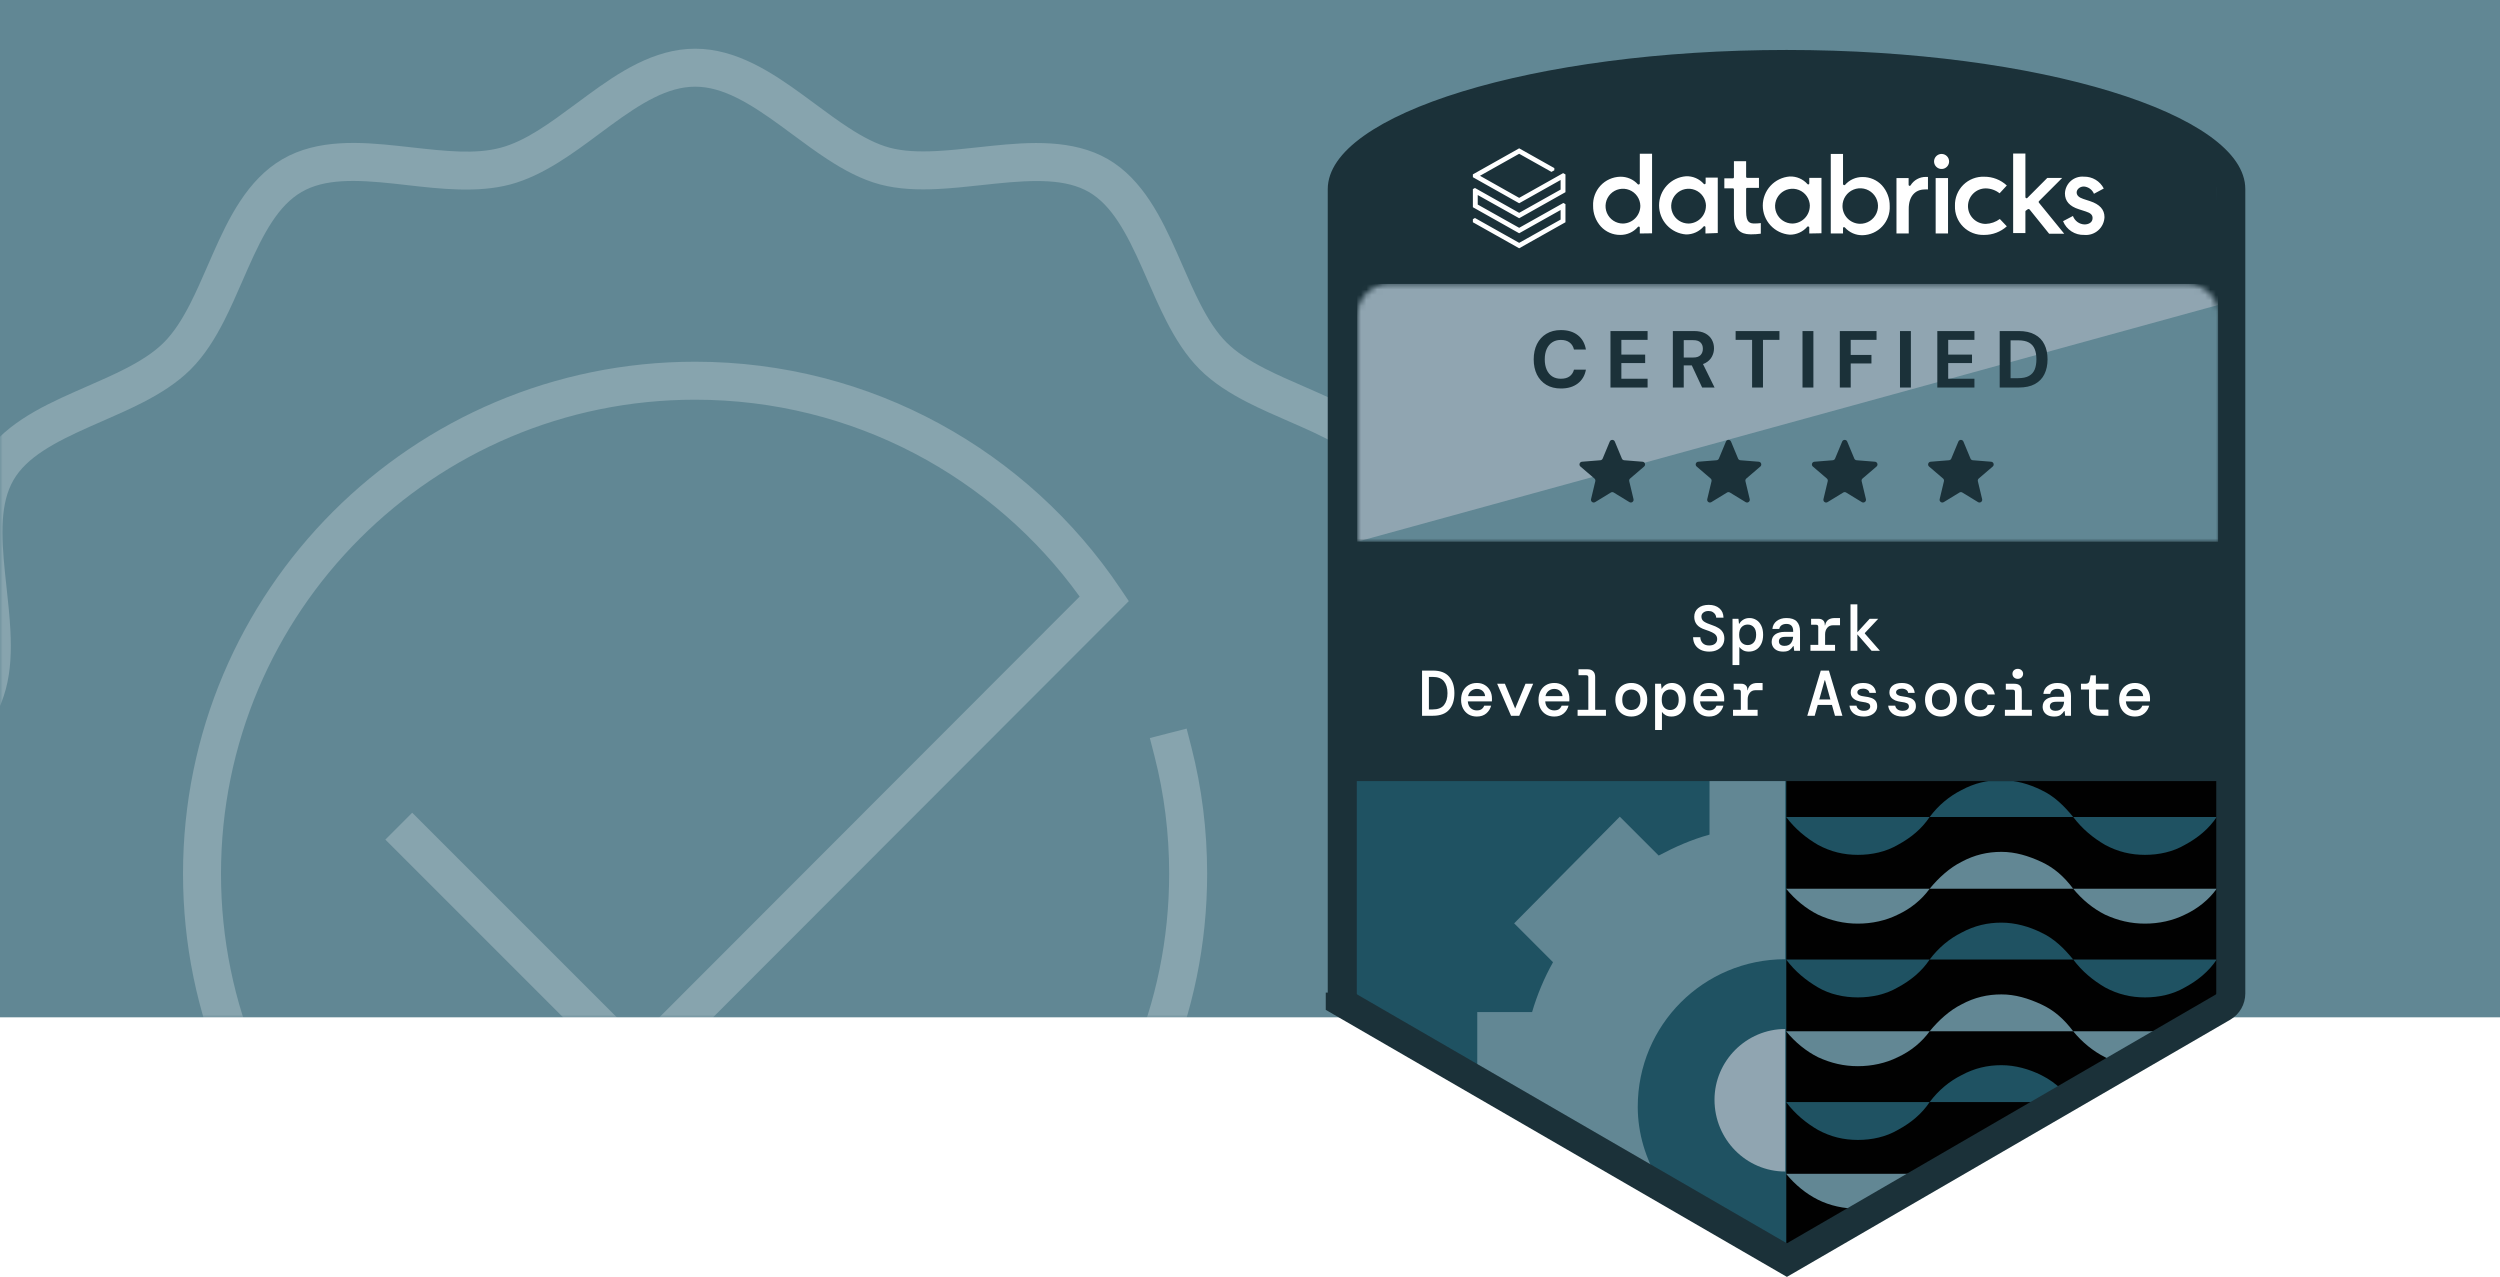 <svg width="462" height="236" viewBox="0 0 462 236" fill="none" xmlns="http://www.w3.org/2000/svg">
<rect x="0" y="0" width="462" height="236" fill="#333333" stroke="none"/>
<g clip-path="url(#clip0_3192_539)">
<rect width="462" height="236" fill="#618794"/>
<mask id="mask0_3192_539" style="mask-type:alpha" maskUnits="userSpaceOnUse" x="0" y="0" width="462" height="188">
<rect x="6.10352e-05" width="462" height="188" fill="#D9D9D9"/>
</mask>
<g mask="url(#mask0_3192_539)">
<g opacity="0.24">
<path fill-rule="evenodd" clip-rule="evenodd" d="M110.776 24.713C105.903 28.34 100.357 32.468 94.329 34.082C88.284 35.702 81.344 34.907 75.254 34.211C74.42 34.115 73.602 34.022 72.804 33.936C65.666 33.173 59.983 33.014 55.731 35.483C51.47 37.956 48.74 43.007 45.823 49.591C45.496 50.329 45.166 51.087 44.83 51.857C43.75 54.336 42.618 56.933 41.385 59.346C39.755 62.535 37.812 65.689 35.25 68.25C32.69 70.81 29.532 72.761 26.337 74.399C23.907 75.645 21.292 76.789 18.796 77.881C18.037 78.214 17.288 78.541 16.56 78.865C9.951 81.803 4.911 84.53 2.486 88.725C0.058 92.926 0.191 98.711 0.929 105.925C1.015 106.761 1.108 107.617 1.202 108.486C1.493 111.161 1.797 113.952 1.929 116.625C2.106 120.192 2.003 123.879 1.083 127.326C0.161 130.783 -1.594 134.006 -3.531 136.98C-4.958 139.171 -6.592 141.38 -8.158 143.498C-8.696 144.226 -9.226 144.943 -9.737 145.645C-13.956 151.439 -16.98 156.398 -16.98 161.474C-16.98 166.545 -13.991 171.404 -9.787 177.147C-9.302 177.809 -8.8 178.484 -8.287 179.173C-4.66 184.046 -0.532 189.592 1.082 195.62C2.702 201.665 1.907 208.605 1.211 214.695C1.115 215.529 1.022 216.347 0.936 217.145C0.173 224.283 0.014 229.965 2.483 234.218C4.956 238.479 10.007 241.208 16.591 244.126C17.329 244.453 18.087 244.783 18.857 245.119C21.337 246.199 23.933 247.331 26.346 248.564C29.535 250.194 32.689 252.137 35.25 254.698C37.81 257.259 39.761 260.417 41.399 263.612C42.645 266.041 43.789 268.656 44.881 271.153C45.214 271.912 45.541 272.66 45.865 273.389C48.803 279.998 51.53 285.038 55.725 287.463C59.926 289.891 65.711 289.758 72.925 289.02C73.761 288.934 74.618 288.841 75.486 288.747C78.161 288.456 80.953 288.152 83.625 288.02C87.192 287.843 90.879 287.945 94.326 288.866C97.783 289.788 101.007 291.543 103.98 293.48C106.171 294.907 108.38 296.54 110.498 298.106C111.226 298.645 111.943 299.175 112.646 299.686C118.439 303.905 123.399 306.929 128.474 306.929C133.545 306.929 138.404 303.94 144.147 299.735C144.809 299.251 145.484 298.749 146.173 298.236C151.046 294.609 156.592 290.481 162.62 288.866C168.665 287.247 175.605 288.041 181.695 288.738C182.529 288.834 183.347 288.927 184.145 289.013C191.283 289.776 196.965 289.935 201.218 287.466C205.479 284.993 208.209 279.941 211.126 273.358C211.453 272.62 211.783 271.862 212.119 271.092C213.199 268.613 214.331 266.016 215.564 263.603C217.194 260.414 219.137 257.26 221.699 254.698C224.26 252.137 227.415 250.195 230.605 248.567C233.013 247.337 235.607 246.208 238.083 245.13C238.856 244.794 239.618 244.462 240.359 244.134C246.941 241.221 251.991 238.491 254.464 234.222C256.891 230.021 256.758 224.237 256.02 217.023C255.934 216.187 255.841 215.331 255.747 214.462C255.456 211.788 255.152 208.996 255.02 206.324C254.843 202.756 254.945 199.07 255.866 195.622C256.788 192.166 258.543 188.942 260.48 185.969C261.907 183.778 263.54 181.569 265.106 179.451C265.645 178.723 266.175 178.005 266.686 177.303C270.905 171.51 273.929 166.55 273.929 161.474C273.929 156.404 270.94 151.545 266.735 145.802C266.251 145.14 265.749 144.465 265.236 143.776C261.609 138.903 257.481 133.357 255.867 127.329C254.247 121.284 255.041 114.343 255.738 108.254C255.834 107.42 255.927 106.602 256.013 105.804C256.776 98.666 256.935 92.983 254.466 88.731C251.993 84.47 246.941 81.74 240.358 78.823C239.62 78.496 238.862 78.165 238.092 77.83C235.612 76.749 233.016 75.618 230.603 74.385C227.414 72.755 224.26 70.812 221.699 68.25C219.138 65.69 217.188 62.532 215.55 59.337C214.304 56.907 213.159 54.292 212.067 51.796C211.735 51.036 211.408 50.288 211.084 49.559C208.146 42.951 205.419 37.911 201.224 35.486C197.023 33.058 191.238 33.191 184.023 33.929C183.188 34.015 182.331 34.108 181.463 34.202C178.788 34.493 175.996 34.797 173.324 34.929C169.756 35.106 166.07 35.003 162.622 34.083C159.166 33.16 155.942 31.406 152.969 29.469C150.778 28.042 148.569 26.408 146.451 24.843C145.723 24.304 145.005 23.774 144.303 23.262C138.51 19.044 133.55 16.02 128.474 16.02C123.404 16.02 118.545 19.009 112.802 23.213C112.14 23.698 111.465 24.2 110.776 24.713ZM108.655 17.549C114.22 13.476 120.816 9 128.474 9C136.128 9 142.822 13.5 148.436 17.588C149.234 18.169 150.01 18.743 150.772 19.306C152.838 20.833 154.799 22.283 156.801 23.587C159.512 25.353 162.016 26.655 164.433 27.3C166.859 27.948 169.71 28.079 172.977 27.918C175.424 27.797 177.919 27.525 180.538 27.241C181.446 27.142 182.368 27.042 183.309 26.945C190.223 26.238 198.29 25.682 204.737 29.408C211.188 33.137 214.686 40.382 217.498 46.708C217.862 47.525 218.214 48.331 218.562 49.125C219.635 51.577 220.658 53.914 221.796 56.133C223.29 59.046 224.847 61.471 226.662 63.286C228.477 65.101 230.895 66.65 233.798 68.134C236 69.259 238.316 70.269 240.749 71.329C241.554 71.68 242.372 72.037 243.202 72.405C249.53 75.209 256.763 78.704 260.538 85.207C264.317 91.718 263.727 99.69 262.993 106.551C262.901 107.407 262.807 108.249 262.715 109.077C262.011 115.38 261.4 120.854 262.648 125.513C263.887 130.142 267.109 134.496 270.838 139.536C271.35 140.229 271.872 140.934 272.4 141.655C276.473 147.22 280.949 153.816 280.949 161.474C280.949 169.128 276.449 175.822 272.361 181.436C271.78 182.234 271.206 183.01 270.643 183.772C269.116 185.838 267.666 187.799 266.362 189.801C264.596 192.512 263.293 195.016 262.648 197.433C262.001 199.859 261.869 202.71 262.031 205.977C262.152 208.424 262.424 210.919 262.708 213.538C262.807 214.446 262.907 215.368 263.003 216.309C263.71 223.223 264.267 231.29 260.541 237.737L260.539 237.739C256.765 244.256 249.53 247.751 243.201 250.553C242.366 250.923 241.544 251.281 240.735 251.633C238.307 252.69 235.995 253.697 233.796 254.819C230.893 256.301 228.476 257.848 226.662 259.662C224.848 261.477 223.299 263.895 221.815 266.798C220.69 269 219.68 271.317 218.619 273.749C218.268 274.554 217.912 275.372 217.544 276.202C214.74 282.53 211.245 289.763 204.742 293.538C198.231 297.317 190.259 296.727 183.398 295.993C182.542 295.901 181.7 295.807 180.872 295.715C174.569 295.011 169.095 294.4 164.436 295.648C159.807 296.887 155.453 300.109 150.413 303.838C149.72 304.35 149.015 304.872 148.294 305.4C142.729 309.473 136.133 313.949 128.474 313.949C120.821 313.949 114.127 309.449 108.513 305.361C107.715 304.78 106.939 304.206 106.176 303.642C104.111 302.116 102.15 300.666 100.148 299.362C97.436 297.595 94.933 296.293 92.516 295.648C90.09 295.001 87.239 294.869 83.972 295.031C81.525 295.152 79.03 295.423 76.411 295.708C75.503 295.807 74.58 295.907 73.64 296.003C66.726 296.71 58.659 297.267 52.212 293.541C45.761 289.812 42.263 282.567 39.451 276.241C39.087 275.424 38.734 274.618 38.387 273.824C37.314 271.372 36.291 269.035 35.153 266.815C33.659 263.903 32.102 261.478 30.287 259.662C28.472 257.848 26.054 256.299 23.151 254.815C20.949 253.689 18.632 252.68 16.2 251.619C15.395 251.268 14.577 250.912 13.747 250.544C7.419 247.74 0.186 244.245 -3.589 237.742C-7.368 231.231 -6.778 223.259 -6.044 216.398C-5.952 215.542 -5.858 214.7 -5.766 213.872C-5.062 207.569 -4.451 202.095 -5.699 197.436C-6.938 192.807 -10.16 188.453 -13.889 183.413C-14.401 182.72 -14.923 182.015 -15.451 181.294C-19.524 175.729 -24 169.133 -24 161.474C-24 153.821 -19.5 147.127 -15.412 141.513C-14.831 140.715 -14.257 139.939 -13.694 139.176C-12.167 137.111 -10.717 135.15 -9.413 133.148C-7.647 130.436 -6.345 127.933 -5.699 125.516C-5.052 123.09 -4.92 120.239 -5.082 116.972C-5.203 114.525 -5.475 112.03 -5.759 109.411C-5.858 108.503 -5.958 107.58 -6.054 106.64C-6.761 99.726 -7.318 91.659 -3.592 85.212C0.137 78.761 7.382 75.263 13.708 72.451C14.525 72.087 15.331 71.734 16.125 71.387C18.577 70.314 20.914 69.291 23.134 68.153C26.046 66.659 28.471 65.102 30.287 63.286C32.101 61.472 33.65 59.054 35.134 56.151C36.259 53.949 37.269 51.633 38.33 49.2C38.681 48.395 39.037 47.577 39.405 46.747C42.209 40.419 45.704 33.186 52.207 29.411C58.718 25.632 66.69 26.222 73.551 26.956C74.407 27.048 75.249 27.142 76.077 27.234C82.38 27.938 87.854 28.549 92.513 27.301C97.142 26.061 101.496 22.84 106.536 19.111C107.229 18.599 107.934 18.077 108.655 17.549Z" fill="white"/>
<path fill-rule="evenodd" clip-rule="evenodd" d="M128.451 73.865C80.056 73.865 40.841 113.079 40.841 161.474C40.841 209.869 80.056 249.084 128.451 249.084C176.845 249.084 216.061 209.846 216.061 161.474C216.061 153.971 215.137 146.706 213.363 139.789L212.491 136.389L219.29 134.645L220.163 138.045C222.085 145.542 223.081 153.393 223.081 161.474C223.081 213.722 180.723 256.104 128.451 256.104C76.179 256.104 33.821 213.746 33.821 161.474C33.821 109.202 76.179 66.845 128.451 66.845C161.164 66.845 190.01 83.449 206.992 108.69L208.604 111.087L117.922 201.867L71.212 155.156L76.175 150.192L117.92 191.937L199.521 110.246C183.612 88.196 157.699 73.865 128.451 73.865Z" fill="white"/>
</g>
</g>
<rect y="188" width="462" height="68.604" fill="white"/>
<g clip-path="url(#clip1_3192_539)">
<path d="M329.985 13.807C283.974 13.807 250.293 25.848 250.293 34.681V116.209H410.461L409.677 34.681C409.677 25.848 375.997 13.807 329.985 13.807Z" fill="#1B3139"/>
<path d="M248.131 125.854V183.694C248.131 184.8 248.684 185.721 249.605 186.273L330.472 233.062V125.854H248.131Z" fill="#1F5262"/>
<path d="M316.841 203.237C316.841 196.053 322.735 190.159 329.919 190.159V216.5C322.735 216.5 316.841 210.606 316.841 203.237Z" fill="#90A5B1"/>
<path d="M302.657 204.527C302.657 189.422 314.814 177.264 329.919 177.264C329.919 176.159 329.919 175.422 329.919 175.422V144.107H315.919V154.238C312.604 155.159 309.656 156.449 306.525 158.107L299.341 150.923L279.815 170.633L286.999 177.817C285.341 180.764 284.052 183.896 283.131 187.027H272.999V198.816L306.525 218.158C304.13 214.106 302.657 209.5 302.657 204.527Z" fill="#628794"/>
<path d="M330.103 233.062L410.786 186.273C411.707 185.721 412.26 184.8 412.26 183.694V125.854H330.103V233.062Z" fill="#010101"/>
<g clip-path="url(#clip2_3192_539)">
<path d="M383.126 150.977C381.469 148.951 379.626 147.109 377.232 146.004C375.021 144.898 372.442 144.162 369.863 144.162C367.285 144.162 364.89 144.714 362.495 146.004C360.285 147.109 358.258 148.767 356.601 150.977H383.126Z" fill="#1F5262"/>
<path d="M330.075 150.977C331.733 153.188 333.759 154.845 335.97 156.135C338.364 157.424 340.759 157.977 343.338 157.977C345.917 157.977 348.496 157.424 350.706 156.135C353.101 154.845 355.127 153.188 356.601 150.977H330.075V150.977Z" fill="#1F5262"/>
<path d="M383.127 150.977C384.784 153.188 386.811 154.845 389.021 156.135C391.416 157.424 393.811 157.977 396.389 157.977C398.968 157.977 401.547 157.424 403.758 156.135C406.152 154.845 408.179 153.188 409.652 150.977H383.127V150.977Z" fill="#1F5262"/>
<path d="M383.126 164.24C381.469 162.029 379.626 160.372 377.232 159.266C374.837 158.161 372.442 157.424 369.863 157.424C367.285 157.424 364.89 157.977 362.495 159.266C360.285 160.372 358.258 162.214 356.601 164.24H383.126Z" fill="#628794"/>
<path d="M330.075 164.24C331.733 166.267 333.759 167.924 335.97 169.03C338.364 170.135 340.759 170.687 343.338 170.687C345.917 170.687 348.496 170.135 350.706 169.03C353.101 167.924 355.127 166.267 356.601 164.24H330.075Z" fill="#628794"/>
<path d="M383.127 164.24C384.784 166.267 386.811 167.924 389.021 169.03C391.416 170.135 393.811 170.687 396.389 170.687C398.968 170.687 401.547 170.135 403.758 169.03C406.152 167.924 408.179 166.267 409.652 164.24H383.127Z" fill="#628794"/>
<path d="M383.126 177.319C381.469 175.292 379.626 173.45 377.232 172.345C375.021 171.24 372.442 170.503 369.863 170.503C367.285 170.503 364.89 171.056 362.495 172.345C360.285 173.45 358.258 175.108 356.601 177.319H383.126Z" fill="#1F5262"/>
<path d="M330.075 177.319C331.733 179.529 333.759 181.187 335.97 182.477C338.18 183.766 340.759 184.319 343.338 184.319C345.917 184.319 348.496 183.766 350.706 182.477C353.101 181.187 355.127 179.529 356.601 177.319H330.075Z" fill="#1F5262"/>
<path d="M383.127 177.319C384.784 179.529 386.811 181.187 389.021 182.477C391.416 183.766 393.811 184.319 396.389 184.319C398.968 184.319 401.547 183.766 403.758 182.477C406.152 181.187 408.179 179.529 409.652 177.319H383.127Z" fill="#1F5262"/>
<path d="M383.126 190.582C381.469 188.371 379.626 186.713 377.232 185.608C374.837 184.503 372.442 183.766 369.863 183.766C367.285 183.766 364.89 184.319 362.495 185.608C360.285 186.713 358.258 188.555 356.601 190.582H383.126Z" fill="#628794"/>
<path d="M330.075 190.582C331.733 192.608 333.759 194.266 335.97 195.371C338.364 196.476 340.759 197.029 343.338 197.029C345.917 197.029 348.496 196.476 350.706 195.371C353.101 194.266 355.127 192.608 356.601 190.582H330.075Z" fill="#628794"/>
<path d="M383.127 190.582C384.784 192.608 386.811 194.266 389.021 195.371C389.39 195.555 389.758 195.739 390.126 195.924L399.153 190.582H383.127V190.582Z" fill="#628794"/>
<path d="M381.1 201.45C379.995 200.345 378.705 199.424 377.232 198.687C375.021 197.582 372.442 196.845 369.863 196.845C367.285 196.845 364.89 197.397 362.495 198.687C360.285 199.792 358.258 201.45 356.601 203.66H377.048L381.1 201.45Z" fill="#1F5262"/>
<path d="M330.075 203.66C331.733 205.871 333.759 207.528 335.97 208.818C338.364 210.107 340.759 210.66 343.338 210.66C345.917 210.66 348.496 210.107 350.706 208.818C353.101 207.528 355.127 205.871 356.601 203.66H330.075Z" fill="#1F5262"/>
<path d="M330.075 216.923C331.733 218.95 333.759 220.607 335.97 221.713C338.18 222.818 340.759 223.371 343.338 223.371C343.706 223.371 343.89 223.371 344.259 223.371L355.127 216.923H330.075Z" fill="#628794"/>
</g>
<rect width="163.448" height="44.143" transform="translate(248.351 100.203)" fill="#1B3139"/>
<path d="M315.853 120.417C315.265 120.417 314.748 120.31 314.302 120.095C313.865 119.88 313.519 119.574 313.264 119.176C313.018 118.779 312.891 118.305 312.883 117.757H314.219C314.227 118.178 314.37 118.54 314.648 118.842C314.935 119.137 315.332 119.284 315.841 119.284C316.311 119.284 316.677 119.176 316.939 118.962C317.202 118.739 317.333 118.453 317.333 118.103C317.333 117.808 317.253 117.566 317.094 117.375C316.943 117.176 316.704 117.001 316.378 116.85C316.052 116.691 315.631 116.528 315.114 116.361C314.422 116.138 313.913 115.832 313.587 115.442C313.261 115.044 313.097 114.559 313.097 113.987C313.097 113.326 313.336 112.794 313.813 112.388C314.291 111.982 314.947 111.779 315.782 111.779C316.593 111.779 317.245 111.99 317.738 112.412C318.232 112.825 318.486 113.402 318.502 114.142H317.154C317.154 113.943 317.098 113.752 316.987 113.569C316.875 113.378 316.716 113.223 316.51 113.104C316.303 112.976 316.048 112.913 315.746 112.913C315.372 112.905 315.058 112.996 314.804 113.187C314.549 113.37 314.422 113.621 314.422 113.939C314.422 114.329 314.577 114.635 314.887 114.857C315.197 115.072 315.702 115.295 316.402 115.526C316.84 115.669 317.225 115.844 317.559 116.051C317.901 116.249 318.168 116.508 318.359 116.826C318.558 117.136 318.657 117.534 318.657 118.019C318.657 118.464 318.546 118.87 318.323 119.236C318.1 119.594 317.778 119.88 317.357 120.095C316.943 120.31 316.442 120.417 315.853 120.417ZM320.168 122.899V114.356H321.265L321.361 115.263H321.432C321.591 114.969 321.83 114.722 322.148 114.523C322.474 114.317 322.86 114.213 323.305 114.213C323.767 114.213 324.188 114.333 324.57 114.571C324.952 114.802 325.254 115.148 325.477 115.609C325.707 116.062 325.823 116.631 325.823 117.315C325.823 117.991 325.703 118.56 325.465 119.021C325.234 119.483 324.92 119.832 324.522 120.071C324.125 120.302 323.679 120.417 323.186 120.417C322.749 120.417 322.383 120.33 322.088 120.155C321.794 119.98 321.575 119.781 321.432 119.558V122.899H320.168ZM322.971 119.212C323.417 119.212 323.786 119.053 324.081 118.735C324.383 118.417 324.534 117.94 324.534 117.303C324.534 116.667 324.383 116.194 324.081 115.884C323.786 115.573 323.417 115.418 322.971 115.418C322.518 115.418 322.14 115.577 321.838 115.895C321.544 116.206 321.396 116.679 321.396 117.315C321.396 117.944 321.544 118.417 321.838 118.735C322.14 119.053 322.518 119.212 322.971 119.212ZM329.54 120.417C329.071 120.417 328.677 120.338 328.359 120.178C328.041 120.011 327.802 119.793 327.643 119.522C327.484 119.244 327.405 118.942 327.405 118.616C327.405 118.035 327.615 117.582 328.037 117.256C328.467 116.929 329.071 116.766 329.85 116.766H331.378V116.635C331.378 115.744 330.964 115.299 330.137 115.299C329.795 115.299 329.504 115.374 329.266 115.526C329.035 115.669 328.88 115.903 328.801 116.229H327.536C327.6 115.609 327.866 115.12 328.335 114.762C328.813 114.396 329.413 114.213 330.137 114.213C331.012 114.213 331.648 114.428 332.046 114.857C332.443 115.287 332.642 115.88 332.642 116.635V120.274H331.568L331.461 119.403H331.378C331.203 119.681 330.984 119.92 330.721 120.119C330.459 120.318 330.065 120.417 329.54 120.417ZM329.779 119.355C330.296 119.355 330.682 119.2 330.936 118.89C331.199 118.572 331.342 118.17 331.366 117.685H329.982C329.528 117.685 329.206 117.761 329.015 117.912C328.832 118.055 328.741 118.258 328.741 118.52C328.741 118.783 328.832 118.989 329.015 119.141C329.206 119.284 329.461 119.355 329.779 119.355ZM334.57 120.274V119.176H336.014V115.848C336.014 115.585 335.887 115.454 335.632 115.454H334.69V114.356H336.109C336.435 114.356 336.702 114.452 336.909 114.643C337.115 114.826 337.219 115.084 337.219 115.418V115.561H337.279C337.366 115.116 337.553 114.782 337.839 114.559C338.134 114.329 338.559 114.213 339.116 114.213H340.034V115.549H338.746C338.277 115.549 337.915 115.712 337.66 116.039C337.406 116.365 337.279 116.754 337.279 117.208V119.176H339.116V120.274H334.57ZM341.974 120.274V111.684H343.239V116.838L345.506 114.356H347.093L344.623 116.981V117.077L347.415 120.274H345.876L343.239 117.232V120.274H341.974ZM262.795 132.274V123.923H264.8C266.144 123.923 267.142 124.296 267.794 125.044C268.446 125.784 268.772 126.802 268.772 128.098C268.772 129.395 268.446 130.417 267.794 131.164C267.142 131.904 266.144 132.274 264.8 132.274H262.795ZM264.06 131.105H264.752C265.722 131.105 266.422 130.834 266.852 130.293C267.281 129.745 267.496 129.013 267.496 128.098C267.496 127.184 267.281 126.456 266.852 125.915C266.422 125.366 265.722 125.092 264.752 125.092H264.06V131.105ZM272.92 132.417C272.347 132.417 271.842 132.29 271.404 132.035C270.967 131.773 270.625 131.411 270.378 130.95C270.132 130.488 270.009 129.951 270.009 129.339C270.009 128.719 270.128 128.174 270.367 127.705C270.613 127.235 270.955 126.869 271.393 126.607C271.838 126.344 272.351 126.213 272.932 126.213C273.504 126.213 273.997 126.344 274.411 126.607C274.825 126.861 275.143 127.203 275.365 127.633C275.596 128.062 275.711 128.536 275.711 129.053C275.711 129.132 275.711 129.22 275.711 129.315C275.711 129.403 275.707 129.502 275.699 129.613H271.249C271.289 130.162 271.468 130.58 271.786 130.866C272.104 131.145 272.478 131.284 272.908 131.284C273.282 131.284 273.576 131.208 273.791 131.057C274.013 130.898 274.176 130.683 274.28 130.413H275.556C275.413 130.977 275.115 131.455 274.661 131.844C274.208 132.226 273.628 132.417 272.92 132.417ZM272.92 127.311C272.53 127.311 272.184 127.43 271.882 127.669C271.579 127.899 271.385 128.226 271.297 128.647H274.447C274.415 128.249 274.26 127.927 273.981 127.681C273.703 127.434 273.349 127.311 272.92 127.311ZM279.238 132.274L276.673 126.356H278.105L280.002 130.938L281.911 126.356H283.33L280.753 132.274H279.238ZM287.227 132.417C286.654 132.417 286.149 132.29 285.712 132.035C285.274 131.773 284.932 131.411 284.686 130.95C284.439 130.488 284.316 129.951 284.316 129.339C284.316 128.719 284.435 128.174 284.674 127.705C284.92 127.235 285.262 126.869 285.7 126.607C286.145 126.344 286.658 126.213 287.239 126.213C287.812 126.213 288.305 126.344 288.718 126.607C289.132 126.861 289.45 127.203 289.673 127.633C289.903 128.062 290.019 128.536 290.019 129.053C290.019 129.132 290.019 129.22 290.019 129.315C290.019 129.403 290.015 129.502 290.007 129.613H285.557C285.596 130.162 285.775 130.58 286.094 130.866C286.412 131.145 286.785 131.284 287.215 131.284C287.589 131.284 287.883 131.208 288.098 131.057C288.321 130.898 288.484 130.683 288.587 130.413H289.864C289.72 130.977 289.422 131.455 288.969 131.844C288.515 132.226 287.935 132.417 287.227 132.417ZM287.227 127.311C286.837 127.311 286.491 127.43 286.189 127.669C285.887 127.899 285.692 128.226 285.604 128.647H288.754C288.722 128.249 288.567 127.927 288.289 127.681C288.01 127.434 287.656 127.311 287.227 127.311ZM291.541 132.274V131.176H293.522V125.175C293.522 124.913 293.394 124.782 293.14 124.782H291.708V123.684H293.366C293.828 123.684 294.178 123.807 294.416 124.054C294.663 124.292 294.786 124.642 294.786 125.104V131.176H296.779V132.274H291.541ZM301.463 132.417C300.898 132.417 300.393 132.29 299.947 132.035C299.502 131.781 299.152 131.423 298.898 130.962C298.643 130.492 298.516 129.944 298.516 129.315C298.516 128.687 298.643 128.142 298.898 127.681C299.152 127.211 299.502 126.85 299.947 126.595C300.393 126.34 300.902 126.213 301.475 126.213C302.047 126.213 302.552 126.34 302.99 126.595C303.435 126.85 303.781 127.211 304.028 127.681C304.282 128.142 304.409 128.687 304.409 129.315C304.409 129.944 304.282 130.492 304.028 130.962C303.773 131.423 303.423 131.781 302.978 132.035C302.54 132.29 302.035 132.417 301.463 132.417ZM301.463 131.212C301.765 131.212 302.043 131.145 302.298 131.009C302.552 130.874 302.755 130.667 302.906 130.389C303.065 130.103 303.145 129.745 303.145 129.315C303.145 128.878 303.065 128.52 302.906 128.241C302.755 127.963 302.552 127.756 302.298 127.621C302.051 127.486 301.777 127.418 301.475 127.418C301.172 127.418 300.894 127.486 300.639 127.621C300.385 127.756 300.178 127.963 300.019 128.241C299.868 128.52 299.792 128.878 299.792 129.315C299.792 129.967 299.955 130.449 300.281 130.759C300.616 131.061 301.009 131.212 301.463 131.212ZM305.86 134.899V126.356H306.958L307.053 127.263H307.125C307.284 126.969 307.523 126.722 307.841 126.523C308.167 126.317 308.553 126.213 308.998 126.213C309.459 126.213 309.881 126.333 310.263 126.571C310.644 126.802 310.947 127.148 311.169 127.609C311.4 128.062 311.515 128.631 311.515 129.315C311.515 129.991 311.396 130.56 311.157 131.021C310.927 131.483 310.613 131.832 310.215 132.071C309.817 132.302 309.372 132.417 308.879 132.417C308.441 132.417 308.075 132.33 307.781 132.155C307.487 131.98 307.268 131.781 307.125 131.558V134.899H305.86ZM308.664 131.212C309.109 131.212 309.479 131.053 309.774 130.735C310.076 130.417 310.227 129.94 310.227 129.303C310.227 128.667 310.076 128.194 309.774 127.884C309.479 127.573 309.109 127.418 308.664 127.418C308.211 127.418 307.833 127.577 307.531 127.895C307.236 128.206 307.089 128.679 307.089 129.315C307.089 129.944 307.236 130.417 307.531 130.735C307.833 131.053 308.211 131.212 308.664 131.212ZM315.841 132.417C315.269 132.417 314.764 132.29 314.326 132.035C313.889 131.773 313.547 131.411 313.3 130.95C313.054 130.488 312.93 129.951 312.93 129.339C312.93 128.719 313.05 128.174 313.288 127.705C313.535 127.235 313.877 126.869 314.314 126.607C314.76 126.344 315.273 126.213 315.853 126.213C316.426 126.213 316.919 126.344 317.333 126.607C317.746 126.861 318.065 127.203 318.287 127.633C318.518 128.062 318.633 128.536 318.633 129.053C318.633 129.132 318.633 129.22 318.633 129.315C318.633 129.403 318.629 129.502 318.621 129.613H314.171C314.211 130.162 314.39 130.58 314.708 130.866C315.026 131.145 315.4 131.284 315.83 131.284C316.203 131.284 316.498 131.208 316.712 131.057C316.935 130.898 317.098 130.683 317.202 130.413H318.478C318.335 130.977 318.037 131.455 317.583 131.844C317.13 132.226 316.549 132.417 315.841 132.417ZM315.841 127.311C315.452 127.311 315.106 127.43 314.804 127.669C314.501 127.899 314.306 128.226 314.219 128.647H317.369C317.337 128.249 317.182 127.927 316.903 127.681C316.625 127.434 316.271 127.311 315.841 127.311ZM320.263 132.274V131.176H321.707V127.848C321.707 127.585 321.579 127.454 321.325 127.454H320.382V126.356H321.802C322.128 126.356 322.395 126.452 322.601 126.643C322.808 126.826 322.912 127.084 322.912 127.418V127.561H322.971C323.059 127.116 323.246 126.782 323.532 126.559C323.826 126.329 324.252 126.213 324.809 126.213H325.727V127.549H324.439C323.969 127.549 323.608 127.712 323.353 128.039C323.099 128.365 322.971 128.754 322.971 129.208V131.176H324.809V132.274H320.263ZM333.986 132.274L336.479 123.923H337.982L340.476 132.274H339.104L338.543 130.27H335.918L335.358 132.274H333.986ZM337.195 125.712L336.205 129.256H338.257L337.267 125.712H337.195ZM344.432 132.417C343.653 132.417 343.032 132.234 342.571 131.868C342.11 131.502 341.847 131.017 341.784 130.413H343.084C343.132 130.691 343.271 130.918 343.502 131.093C343.74 131.268 344.054 131.355 344.444 131.355C344.818 131.355 345.104 131.28 345.303 131.129C345.51 130.97 345.613 130.787 345.613 130.58C345.613 130.278 345.49 130.071 345.243 129.959C345.005 129.848 344.651 129.765 344.182 129.709C343.776 129.661 343.406 129.57 343.072 129.434C342.746 129.291 342.487 129.1 342.297 128.862C342.106 128.615 342.01 128.309 342.01 127.943C342.01 127.426 342.213 127.009 342.619 126.69C343.024 126.372 343.589 126.213 344.313 126.213C345.037 126.213 345.597 126.376 345.995 126.702C346.393 127.028 346.623 127.474 346.687 128.039H345.47C345.438 127.8 345.315 127.613 345.1 127.478C344.886 127.335 344.619 127.263 344.301 127.263C343.975 127.263 343.716 127.327 343.525 127.454C343.335 127.573 343.239 127.732 343.239 127.931C343.239 128.361 343.7 128.623 344.623 128.719C345.061 128.766 345.45 128.85 345.792 128.969C346.134 129.081 346.405 129.259 346.604 129.506C346.802 129.745 346.902 130.083 346.902 130.52C346.91 130.878 346.806 131.2 346.592 131.487C346.385 131.773 346.094 132 345.721 132.167C345.355 132.334 344.925 132.417 344.432 132.417ZM351.586 132.417C350.806 132.417 350.186 132.234 349.725 131.868C349.263 131.502 349.001 131.017 348.937 130.413H350.238C350.285 130.691 350.425 130.918 350.655 131.093C350.894 131.268 351.208 131.355 351.598 131.355C351.972 131.355 352.258 131.28 352.457 131.129C352.664 130.97 352.767 130.787 352.767 130.58C352.767 130.278 352.644 130.071 352.397 129.959C352.158 129.848 351.805 129.765 351.335 129.709C350.93 129.661 350.56 129.57 350.226 129.434C349.9 129.291 349.641 129.1 349.45 128.862C349.259 128.615 349.164 128.309 349.164 127.943C349.164 127.426 349.367 127.009 349.772 126.69C350.178 126.372 350.743 126.213 351.466 126.213C352.19 126.213 352.751 126.376 353.149 126.702C353.546 127.028 353.777 127.474 353.841 128.039H352.624C352.592 127.8 352.469 127.613 352.254 127.478C352.039 127.335 351.773 127.263 351.455 127.263C351.128 127.263 350.87 127.327 350.679 127.454C350.488 127.573 350.393 127.732 350.393 127.931C350.393 128.361 350.854 128.623 351.777 128.719C352.214 128.766 352.604 128.85 352.946 128.969C353.288 129.081 353.558 129.259 353.757 129.506C353.956 129.745 354.055 130.083 354.055 130.52C354.063 130.878 353.96 131.2 353.745 131.487C353.538 131.773 353.248 132 352.874 132.167C352.508 132.334 352.079 132.417 351.586 132.417ZM358.692 132.417C358.127 132.417 357.622 132.29 357.177 132.035C356.731 131.781 356.381 131.423 356.127 130.962C355.872 130.492 355.745 129.944 355.745 129.315C355.745 128.687 355.872 128.142 356.127 127.681C356.381 127.211 356.731 126.85 357.177 126.595C357.622 126.34 358.131 126.213 358.704 126.213C359.276 126.213 359.781 126.34 360.219 126.595C360.664 126.85 361.01 127.211 361.257 127.681C361.511 128.142 361.639 128.687 361.639 129.315C361.639 129.944 361.511 130.492 361.257 130.962C361.002 131.423 360.652 131.781 360.207 132.035C359.769 132.29 359.264 132.417 358.692 132.417ZM358.692 131.212C358.994 131.212 359.272 131.145 359.527 131.009C359.781 130.874 359.984 130.667 360.135 130.389C360.294 130.103 360.374 129.745 360.374 129.315C360.374 128.878 360.294 128.52 360.135 128.241C359.984 127.963 359.781 127.756 359.527 127.621C359.28 127.486 359.006 127.418 358.704 127.418C358.401 127.418 358.123 127.486 357.869 127.621C357.614 127.756 357.407 127.963 357.248 128.241C357.097 128.52 357.021 128.878 357.021 129.315C357.021 129.967 357.184 130.449 357.511 130.759C357.845 131.061 358.238 131.212 358.692 131.212ZM365.929 132.417C365.38 132.417 364.887 132.29 364.449 132.035C364.02 131.781 363.682 131.423 363.435 130.962C363.189 130.492 363.066 129.944 363.066 129.315C363.066 128.687 363.189 128.142 363.435 127.681C363.69 127.219 364.032 126.861 364.461 126.607C364.891 126.344 365.38 126.213 365.929 126.213C366.684 126.213 367.293 126.404 367.754 126.786C368.224 127.16 368.522 127.677 368.649 128.337H367.325C367.245 128.051 367.082 127.824 366.836 127.657C366.597 127.49 366.291 127.406 365.917 127.406C365.647 127.406 365.388 127.478 365.141 127.621C364.903 127.764 364.708 127.979 364.557 128.265C364.414 128.544 364.342 128.894 364.342 129.315C364.342 129.729 364.414 130.079 364.557 130.365C364.708 130.651 364.903 130.87 365.141 131.021C365.388 131.164 365.647 131.236 365.917 131.236C366.299 131.236 366.605 131.152 366.836 130.985C367.066 130.818 367.229 130.588 367.325 130.293H368.649C368.49 130.946 368.18 131.463 367.718 131.844C367.257 132.226 366.661 132.417 365.929 132.417ZM372.88 125.45C372.601 125.45 372.367 125.362 372.176 125.187C371.993 125.004 371.901 124.782 371.901 124.519C371.901 124.257 371.993 124.038 372.176 123.863C372.367 123.688 372.601 123.6 372.88 123.6C373.166 123.6 373.401 123.688 373.584 123.863C373.774 124.038 373.87 124.257 373.87 124.519C373.87 124.782 373.774 125.004 373.584 125.187C373.401 125.362 373.166 125.45 372.88 125.45ZM370.506 132.274V131.176H372.367V127.848C372.367 127.585 372.239 127.454 371.985 127.454H370.673V126.356H372.212C372.705 126.356 373.063 126.472 373.285 126.702C373.516 126.925 373.631 127.283 373.631 127.776V131.176H375.492V132.274H370.506ZM379.616 132.417C379.146 132.417 378.753 132.338 378.435 132.178C378.116 132.011 377.878 131.793 377.719 131.522C377.56 131.244 377.48 130.942 377.48 130.616C377.48 130.035 377.691 129.582 378.113 129.256C378.542 128.929 379.146 128.766 379.926 128.766H381.453V128.635C381.453 127.744 381.039 127.299 380.212 127.299C379.87 127.299 379.58 127.374 379.341 127.526C379.111 127.669 378.956 127.903 378.876 128.229H377.611C377.675 127.609 377.942 127.12 378.411 126.762C378.888 126.396 379.488 126.213 380.212 126.213C381.087 126.213 381.723 126.428 382.121 126.857C382.519 127.287 382.718 127.88 382.718 128.635V132.274H381.644L381.537 131.403H381.453C381.278 131.681 381.059 131.92 380.797 132.119C380.534 132.318 380.141 132.417 379.616 132.417ZM379.854 131.355C380.371 131.355 380.757 131.2 381.012 130.89C381.274 130.572 381.417 130.17 381.441 129.685H380.057C379.604 129.685 379.282 129.761 379.091 129.912C378.908 130.055 378.816 130.258 378.816 130.52C378.816 130.783 378.908 130.989 379.091 131.141C379.282 131.284 379.536 131.355 379.854 131.355ZM387.951 132.274C387.37 132.274 386.909 132.135 386.567 131.856C386.225 131.57 386.054 131.065 386.054 130.341V127.43H384.562V126.356H385.445C385.851 126.356 386.089 126.158 386.161 125.76L386.34 124.805H387.318V126.356H389.657V127.43H387.318V130.317C387.318 130.628 387.386 130.846 387.521 130.974C387.664 131.093 387.907 131.152 388.249 131.152H389.633V132.274H387.951ZM394.532 132.417C393.959 132.417 393.454 132.29 393.016 132.035C392.579 131.773 392.237 131.411 391.99 130.95C391.744 130.488 391.62 129.951 391.62 129.339C391.62 128.719 391.74 128.174 391.978 127.705C392.225 127.235 392.567 126.869 393.004 126.607C393.45 126.344 393.963 126.213 394.543 126.213C395.116 126.213 395.609 126.344 396.023 126.607C396.436 126.861 396.755 127.203 396.977 127.633C397.208 128.062 397.323 128.536 397.323 129.053C397.323 129.132 397.323 129.22 397.323 129.315C397.323 129.403 397.319 129.502 397.311 129.613H392.861C392.901 130.162 393.08 130.58 393.398 130.866C393.716 131.145 394.09 131.284 394.52 131.284C394.893 131.284 395.188 131.208 395.402 131.057C395.625 130.898 395.788 130.683 395.892 130.413H397.168C397.025 130.977 396.727 131.455 396.273 131.844C395.82 132.226 395.239 132.417 394.532 132.417ZM394.532 127.311C394.142 127.311 393.796 127.43 393.494 127.669C393.191 127.899 392.996 128.226 392.909 128.647H396.059C396.027 128.249 395.872 127.927 395.593 127.681C395.315 127.434 394.961 127.311 394.532 127.311Z" fill="white"/>
<path d="M330.163 11.917C353.375 11.917 374.301 14.874 389.332 19.48C396.864 21.789 402.768 24.467 406.727 27.289C410.769 30.169 412.252 32.795 412.247 34.927V183.602C412.247 184.11 412.114 184.609 411.862 185.051C411.61 185.492 411.246 185.86 410.808 186.118L330.217 232.866L249.49 186.118H249.491C249.053 185.86 248.69 185.492 248.437 185.051C248.185 184.609 248.052 184.11 248.052 183.602V34.934C248.053 32.8 249.545 30.17 253.592 27.289C257.556 24.467 263.464 21.789 270.998 19.48C286.032 14.874 306.955 11.917 330.163 11.917Z" stroke="#1B3139" stroke-width="5.369"/>
<g clip-path="url(#clip3_3192_539)">
<g clip-path="url(#clip4_3192_539)">
<mask id="mask1_3192_539" style="mask-type:alpha" maskUnits="userSpaceOnUse" x="250" y="52" width="161" height="49">
<path d="M250.791 58.406C250.791 55.111 253.462 52.44 256.757 52.44H404.098C407.393 52.44 410.063 55.111 410.063 58.406V100.162H250.791V58.406Z" fill="white"/>
</mask>
<g mask="url(#mask1_3192_539)">
<rect x="249.539" y="42.896" width="162.255" height="73.373" fill="#90A5B1"/>
<path d="M410.063 56.318L249.539 100.461H410.063V56.318Z" fill="#618794"/>
</g>
<path d="M297.481 81.602C297.654 81.186 298.244 81.186 298.417 81.602L299.724 84.744C299.797 84.919 299.961 85.039 300.151 85.054L303.543 85.326C303.992 85.362 304.174 85.923 303.832 86.216L301.248 88.429C301.103 88.553 301.04 88.747 301.084 88.932L301.874 92.242C301.978 92.68 301.502 93.026 301.117 92.792L298.213 91.018C298.051 90.919 297.847 90.919 297.685 91.018L294.781 92.792C294.396 93.026 293.92 92.68 294.024 92.242L294.814 88.932C294.858 88.747 294.795 88.553 294.65 88.429L292.066 86.216C291.724 85.923 291.906 85.362 292.355 85.326L295.747 85.054C295.937 85.039 296.101 84.919 296.174 84.744L297.481 81.602Z" fill="#1B3139"/>
<path d="M318.956 81.602C319.129 81.186 319.719 81.186 319.892 81.602L321.198 84.744C321.271 84.919 321.436 85.039 321.626 85.054L325.018 85.326C325.467 85.362 325.649 85.923 325.307 86.216L322.723 88.429C322.578 88.553 322.515 88.747 322.559 88.932L323.349 92.242C323.453 92.68 322.976 93.026 322.592 92.792L319.688 91.018C319.526 90.919 319.322 90.919 319.16 91.018L316.256 92.792C315.871 93.026 315.394 92.68 315.499 92.242L316.289 88.932C316.333 88.747 316.27 88.553 316.125 88.429L313.541 86.216C313.199 85.923 313.381 85.362 313.83 85.326L317.222 85.054C317.411 85.039 317.576 84.919 317.649 84.744L318.956 81.602Z" fill="#1B3139"/>
<path d="M340.431 81.602C340.604 81.186 341.194 81.186 341.367 81.602L342.674 84.744C342.746 84.919 342.911 85.039 343.101 85.054L346.493 85.326C346.942 85.362 347.124 85.923 346.782 86.216L344.198 88.429C344.053 88.553 343.99 88.747 344.034 88.932L344.824 92.242C344.928 92.68 344.452 93.026 344.067 92.792L341.163 91.018C341.001 90.919 340.797 90.919 340.635 91.018L337.731 92.792C337.346 93.026 336.869 92.68 336.974 92.242L337.764 88.932C337.808 88.747 337.745 88.553 337.6 88.429L335.016 86.216C334.674 85.923 334.856 85.362 335.305 85.326L338.697 85.054C338.886 85.039 339.051 84.919 339.124 84.744L340.431 81.602Z" fill="#1B3139"/>
<path d="M361.906 81.602C362.079 81.186 362.668 81.186 362.842 81.602L364.148 84.744C364.221 84.919 364.386 85.039 364.576 85.054L367.967 85.326C368.417 85.362 368.599 85.923 368.256 86.216L365.672 88.429C365.528 88.553 365.465 88.747 365.509 88.932L366.299 92.242C366.403 92.68 365.926 93.026 365.542 92.792L362.638 91.018C362.476 90.919 362.272 90.919 362.11 91.018L359.206 92.792C358.821 93.026 358.344 92.68 358.449 92.242L359.238 88.932C359.282 88.747 359.219 88.553 359.075 88.429L356.491 86.216C356.149 85.923 356.331 85.362 356.78 85.326L360.172 85.054C360.361 85.039 360.526 84.919 360.599 84.744L361.906 81.602Z" fill="#1B3139"/>
<path d="M288.454 71.795C287.42 71.795 286.525 71.572 285.769 71.124C285.014 70.667 284.432 70.035 284.025 69.23C283.627 68.415 283.428 67.475 283.428 66.412C283.428 65.348 283.627 64.408 284.025 63.593C284.432 62.778 285.014 62.141 285.769 61.684C286.525 61.227 287.42 60.998 288.454 60.998C289.726 60.998 290.765 61.311 291.571 61.938C292.376 62.564 292.878 63.449 293.077 64.592H290.87C290.741 64.035 290.472 63.603 290.064 63.295C289.657 62.977 289.115 62.818 288.439 62.818C287.823 62.818 287.291 62.967 286.843 63.265C286.406 63.553 286.068 63.966 285.829 64.503C285.591 65.03 285.471 65.666 285.471 66.412C285.471 67.147 285.591 67.784 285.829 68.32C286.068 68.857 286.406 69.27 286.843 69.558C287.291 69.847 287.823 69.991 288.439 69.991C289.115 69.991 289.652 69.847 290.05 69.558C290.457 69.26 290.731 68.847 290.87 68.32H293.077C292.878 69.404 292.376 70.254 291.571 70.871C290.765 71.487 289.726 71.795 288.454 71.795ZM297.615 71.616V61.177H304.475V62.803H299.628V65.532H304.027V67.097H299.628V69.991H304.475V71.616H297.615ZM309.143 71.616V61.177H313.035C313.88 61.177 314.576 61.321 315.123 61.609C315.67 61.898 316.077 62.286 316.346 62.773C316.614 63.25 316.748 63.782 316.748 64.368C316.748 64.925 316.614 65.447 316.346 65.934C316.087 66.412 315.685 66.799 315.138 67.097C314.591 67.386 313.885 67.53 313.02 67.53H311.156V71.616H309.143ZM314.556 71.616L312.409 67.023H314.586L316.853 71.616H314.556ZM311.156 66.069H312.916C313.522 66.069 313.97 65.919 314.258 65.621C314.546 65.323 314.69 64.93 314.69 64.443C314.69 63.956 314.546 63.573 314.258 63.295C313.979 63.006 313.532 62.862 312.916 62.862H311.156V66.069ZM323.786 71.616V62.803H320.743V61.177H328.841V62.803H325.799V71.616H323.786ZM333.102 71.616V61.177H335.115V71.616H333.102ZM339.998 71.616V61.177H346.784V62.803H342.012V65.591H345.844V67.172H342.012V71.616H339.998ZM351.118 71.616V61.177H353.132V71.616H351.118ZM358.015 71.616V61.177H364.875V62.803H360.028V65.532H364.428V67.097H360.028V69.991H364.875V71.616H358.015ZM369.543 71.616V61.177H373.048C374.261 61.177 375.26 61.396 376.045 61.833C376.841 62.261 377.427 62.867 377.805 63.653C378.193 64.428 378.387 65.343 378.387 66.397C378.387 67.451 378.193 68.37 377.805 69.156C377.427 69.931 376.841 70.537 376.045 70.975C375.26 71.403 374.261 71.616 373.048 71.616H369.543ZM371.556 69.886H372.943C373.798 69.886 374.469 69.747 374.957 69.469C375.454 69.19 375.807 68.793 376.015 68.276C376.224 67.749 376.329 67.122 376.329 66.397C376.329 65.661 376.224 65.035 376.015 64.518C375.807 63.991 375.454 63.588 374.957 63.31C374.469 63.031 373.798 62.892 372.943 62.892H371.556V69.886Z" fill="#1B3139"/>
</g>
</g>
<path d="M303.036 43.15V42.056C303.036 42.016 303.023 41.977 302.999 41.944C302.975 41.911 302.942 41.887 302.904 41.873C302.865 41.86 302.824 41.859 302.785 41.87C302.746 41.882 302.712 41.904 302.686 41.936C302.281 42.408 301.777 42.785 301.21 43.04C300.643 43.296 300.027 43.423 299.405 43.413C298.737 43.416 298.077 43.281 297.465 43.015C296.853 42.75 296.303 42.36 295.849 41.87C294.899 40.82 294.383 39.447 294.405 38.031C294.375 37.349 294.48 36.667 294.716 36.026C294.952 35.385 295.313 34.797 295.778 34.297C296.244 33.797 296.804 33.395 297.427 33.114C298.049 32.833 298.722 32.678 299.405 32.66C300.021 32.644 300.634 32.761 301.201 33.005C301.767 33.248 302.274 33.612 302.686 34.071C302.718 34.094 302.756 34.107 302.796 34.107C302.835 34.107 302.873 34.094 302.905 34.071C302.944 34.058 302.977 34.032 303 33.999C303.024 33.966 303.036 33.926 303.036 33.885V28.416H305.301V43.117L303.036 43.15ZM303.135 38.031C303.122 37.398 302.922 36.783 302.561 36.263C302.2 35.742 301.693 35.34 301.105 35.107C300.516 34.874 299.872 34.819 299.252 34.951C298.633 35.082 298.066 35.393 297.622 35.846C297.179 36.298 296.879 36.871 296.761 37.493C296.642 38.115 296.709 38.758 296.954 39.342C297.2 39.926 297.612 40.424 298.139 40.775C298.666 41.125 299.286 41.312 299.919 41.312C300.778 41.295 301.596 40.942 302.197 40.328C302.798 39.715 303.135 38.89 303.135 38.031V38.031ZM315.168 43.15V42.056C315.183 42.013 315.181 41.965 315.163 41.922C315.145 41.88 315.111 41.846 315.069 41.827C315.037 41.806 314.999 41.795 314.96 41.795C314.921 41.795 314.883 41.806 314.851 41.827C314.449 42.304 313.946 42.686 313.378 42.945C312.811 43.204 312.193 43.334 311.569 43.325C310.215 43.219 308.952 42.607 308.03 41.611C307.108 40.614 306.596 39.306 306.596 37.949C306.596 36.592 307.108 35.284 308.03 34.287C308.952 33.291 310.215 32.678 311.569 32.573C312.186 32.547 312.8 32.659 313.368 32.902C313.936 33.144 314.442 33.51 314.851 33.973C314.877 34.004 314.911 34.027 314.95 34.038C314.989 34.05 315.031 34.05 315.069 34.038C315.107 34.023 315.139 33.998 315.163 33.965C315.186 33.932 315.199 33.893 315.201 33.852V32.824H317.443V43.063L315.168 43.15ZM315.266 38.031C315.253 37.398 315.054 36.783 314.693 36.263C314.332 35.742 313.825 35.34 313.236 35.107C312.647 34.874 312.003 34.819 311.384 34.951C310.764 35.082 310.197 35.393 309.754 35.846C309.311 36.298 309.011 36.871 308.892 37.493C308.773 38.115 308.841 38.758 309.086 39.342C309.331 39.926 309.743 40.424 310.27 40.775C310.798 41.125 311.417 41.312 312.05 41.312C312.907 41.292 313.722 40.938 314.321 40.325C314.92 39.712 315.256 38.888 315.255 38.031H315.266ZM334.355 43.15V42.056C334.358 42.017 334.347 41.977 334.326 41.944C334.304 41.91 334.272 41.884 334.235 41.87C334.202 41.85 334.164 41.839 334.125 41.839C334.087 41.839 334.049 41.85 334.016 41.87C333.614 42.347 333.111 42.729 332.543 42.988C331.976 43.247 331.358 43.377 330.734 43.369C329.381 43.263 328.117 42.651 327.195 41.654C326.274 40.658 325.762 39.35 325.762 37.993C325.762 36.635 326.274 35.328 327.195 34.331C328.117 33.334 329.381 32.722 330.734 32.616C331.351 32.592 331.965 32.704 332.533 32.947C333.101 33.189 333.607 33.554 334.016 34.017C334.042 34.048 334.077 34.07 334.115 34.082C334.154 34.094 334.196 34.094 334.235 34.082C334.271 34.067 334.302 34.041 334.323 34.008C334.345 33.974 334.356 33.936 334.355 33.896V32.868H336.608V43.106L334.355 43.15ZM334.464 38.031C334.452 37.398 334.252 36.783 333.891 36.263C333.53 35.742 333.023 35.34 332.434 35.107C331.846 34.874 331.201 34.819 330.582 34.951C329.962 35.082 329.395 35.393 328.952 35.846C328.509 36.298 328.209 36.871 328.09 37.493C327.971 38.115 328.039 38.758 328.284 39.342C328.529 39.926 328.941 40.424 329.469 40.775C329.996 41.125 330.615 41.312 331.248 41.312C332.105 41.292 332.921 40.938 333.52 40.325C334.118 39.712 334.454 38.888 334.453 38.031H334.464ZM340.59 42.122V43.15H338.326V28.449H340.59V34.006C340.59 34.046 340.603 34.086 340.626 34.119C340.65 34.153 340.683 34.178 340.722 34.191C340.755 34.21 340.793 34.219 340.831 34.219C340.869 34.219 340.907 34.21 340.94 34.191C341.345 33.719 341.849 33.342 342.417 33.087C342.984 32.832 343.6 32.705 344.222 32.715C344.888 32.711 345.548 32.845 346.16 33.108C346.772 33.372 347.323 33.759 347.777 34.246C348.726 35.298 349.242 36.669 349.221 38.086C349.254 38.769 349.149 39.452 348.914 40.094C348.679 40.737 348.318 41.326 347.853 41.827C347.387 42.328 346.826 42.731 346.203 43.013C345.579 43.295 344.906 43.449 344.222 43.467C343.604 43.484 342.991 43.366 342.424 43.12C341.857 42.874 341.35 42.508 340.94 42.045C340.9 42.004 340.845 41.981 340.787 41.98H340.722C340.687 41.989 340.656 42.006 340.631 42.031C340.606 42.056 340.588 42.088 340.579 42.122H340.59ZM343.708 41.356C344.36 41.369 345 41.188 345.549 40.835C346.097 40.483 346.528 39.975 346.786 39.377C347.045 38.778 347.119 38.117 347 37.476C346.881 36.835 346.574 36.244 346.117 35.779C345.661 35.313 345.077 34.994 344.438 34.862C343.8 34.73 343.137 34.791 342.533 35.037C341.93 35.283 341.413 35.704 341.05 36.245C340.686 36.786 340.492 37.423 340.492 38.075C340.492 38.932 340.827 39.755 341.426 40.368C342.025 40.982 342.84 41.336 343.697 41.356H343.708ZM355.741 35.012C355.923 34.993 356.106 34.993 356.288 35.012V32.693C356.161 32.679 356.032 32.679 355.905 32.693C355.338 32.687 354.779 32.827 354.282 33.102C353.786 33.376 353.369 33.774 353.072 34.257C353.05 34.293 353.016 34.322 352.977 34.337C352.938 34.353 352.894 34.356 352.853 34.345C352.813 34.333 352.777 34.309 352.751 34.275C352.726 34.242 352.712 34.201 352.711 34.159V32.901H350.468V43.139H352.733V38.654C352.711 36.357 353.859 35.012 355.719 35.012H355.741ZM357.71 32.912V43.15H359.996V32.912H357.71ZM358.804 28.449C358.529 28.449 358.261 28.53 358.032 28.683C357.804 28.836 357.626 29.053 357.52 29.306C357.415 29.56 357.388 29.84 357.441 30.109C357.495 30.378 357.627 30.626 357.822 30.82C358.016 31.015 358.263 31.147 358.533 31.201C358.802 31.254 359.082 31.227 359.336 31.122C359.589 31.016 359.806 30.838 359.959 30.61C360.112 30.381 360.193 30.113 360.193 29.838C360.193 29.473 360.05 29.123 359.794 28.863C359.538 28.604 359.19 28.455 358.826 28.449H358.804ZM366.691 32.66C365.976 32.631 365.262 32.75 364.595 33.009C363.928 33.268 363.322 33.662 362.813 34.166C362.305 34.67 361.907 35.273 361.642 35.938C361.378 36.603 361.253 37.316 361.276 38.031C361.248 38.746 361.369 39.459 361.63 40.125C361.892 40.792 362.288 41.397 362.795 41.902C363.301 42.408 363.907 42.803 364.574 43.063C365.241 43.323 365.954 43.442 366.669 43.413C368.215 43.425 369.709 42.86 370.859 41.827L369.568 40.47C368.811 41.027 367.904 41.343 366.964 41.378C366.094 41.378 365.259 41.032 364.644 40.417C364.028 39.802 363.683 38.967 363.683 38.097C363.683 37.226 364.028 36.392 364.644 35.776C365.259 35.161 366.094 34.815 366.964 34.815C367.895 34.825 368.795 35.145 369.524 35.723L370.859 34.279C369.728 33.226 368.236 32.647 366.691 32.66V32.66ZM374.786 38.633C374.828 38.615 374.875 38.615 374.917 38.633V38.633C374.971 38.638 375.021 38.661 375.059 38.698L378.68 43.194H381.47L376.788 37.451C376.755 37.415 376.738 37.368 376.738 37.32C376.738 37.272 376.755 37.225 376.788 37.189L381.098 32.879H378.341L374.622 36.609C374.591 36.63 374.555 36.641 374.518 36.641C374.481 36.641 374.445 36.63 374.414 36.609C374.378 36.594 374.347 36.568 374.325 36.535C374.304 36.501 374.293 36.462 374.294 36.423V28.372H372.029V43.074H374.294V39.092C374.294 39.034 374.318 38.979 374.359 38.939L374.786 38.633ZM385.167 43.413C385.631 43.455 386.098 43.402 386.54 43.258C386.983 43.114 387.391 42.881 387.741 42.574C388.091 42.267 388.375 41.892 388.576 41.472C388.776 41.053 388.889 40.596 388.908 40.131C388.908 38.731 388.033 37.758 386.228 37.167L384.992 36.762C384.161 36.489 383.767 36.095 383.767 35.559C383.767 35.023 384.314 34.465 385.112 34.465C385.515 34.497 385.9 34.64 386.227 34.877C386.553 35.114 386.807 35.438 386.961 35.81L388.777 34.837C388.435 34.164 387.909 33.601 387.261 33.214C386.612 32.827 385.867 32.631 385.112 32.649C384.676 32.609 384.236 32.658 383.819 32.794C383.402 32.93 383.017 33.149 382.688 33.439C382.36 33.729 382.093 34.083 381.906 34.48C381.719 34.876 381.615 35.307 381.601 35.745C381.601 37.167 382.454 38.129 384.194 38.676L385.452 39.081C386.349 39.365 386.709 39.715 386.709 40.295C386.709 41.17 385.9 41.477 385.211 41.477C384.74 41.458 384.285 41.3 383.905 41.021C383.525 40.742 383.237 40.356 383.078 39.912L381.251 40.875C381.563 41.65 382.107 42.309 382.808 42.763C383.509 43.217 384.333 43.444 385.167 43.413V43.413ZM323.678 43.303C324.253 43.304 324.827 43.263 325.396 43.183V41.225C325.033 41.272 324.668 41.297 324.302 41.302C323.383 41.302 322.683 41.148 322.683 39.114V34.913C322.683 34.863 322.702 34.815 322.737 34.778C322.771 34.741 322.819 34.719 322.869 34.717H325.057V32.868H322.869C322.819 32.865 322.771 32.843 322.737 32.807C322.702 32.77 322.683 32.721 322.683 32.671V29.794H320.43V32.759C320.43 32.785 320.424 32.81 320.415 32.834C320.405 32.858 320.39 32.88 320.372 32.898C320.354 32.916 320.332 32.931 320.308 32.941C320.284 32.95 320.259 32.956 320.233 32.956H318.657V34.804H320.233C320.259 34.804 320.284 34.809 320.308 34.819C320.332 34.829 320.354 34.843 320.372 34.862C320.39 34.88 320.405 34.902 320.415 34.926C320.424 34.95 320.43 34.975 320.43 35.001V39.77C320.386 43.303 322.727 43.303 323.678 43.303ZM288.4 35.034L280.743 39.333L272.571 34.739L272.188 34.946V38.294L280.743 43.106L288.4 38.808V40.58L280.743 44.879L272.571 40.284L272.188 40.503V41.072L280.743 45.885L289.297 41.072V37.725L288.914 37.506L280.743 42.1L273.085 37.801V36.04L280.743 40.328L289.297 35.515V32.234L288.87 31.993L280.743 36.565L273.501 32.485L280.743 28.416L286.704 31.763L287.24 31.468V31.063L280.743 27.41L272.188 32.223V32.748L280.743 37.561L288.4 33.262V35.034Z" fill="white"/>
</g>
</g>
<defs>
<clipPath id="clip0_3192_539">
<rect width="462" height="236" fill="white"/>
</clipPath>
<clipPath id="clip1_3192_539">
<rect width="170" height="227" fill="white" transform="translate(245 9)"/>
</clipPath>
<clipPath id="clip2_3192_539">
<rect width="79.762" height="79.209" fill="white" transform="translate(330.075 144.346)"/>
</clipPath>
<clipPath id="clip3_3192_539">
<rect width="159.133" height="47.678" fill="white" transform="translate(250.791 52.44)"/>
</clipPath>
<clipPath id="clip4_3192_539">
<rect width="159.272" height="47.722" fill="white" transform="translate(250.792 52.44)"/>
</clipPath>
</defs>
</svg>
